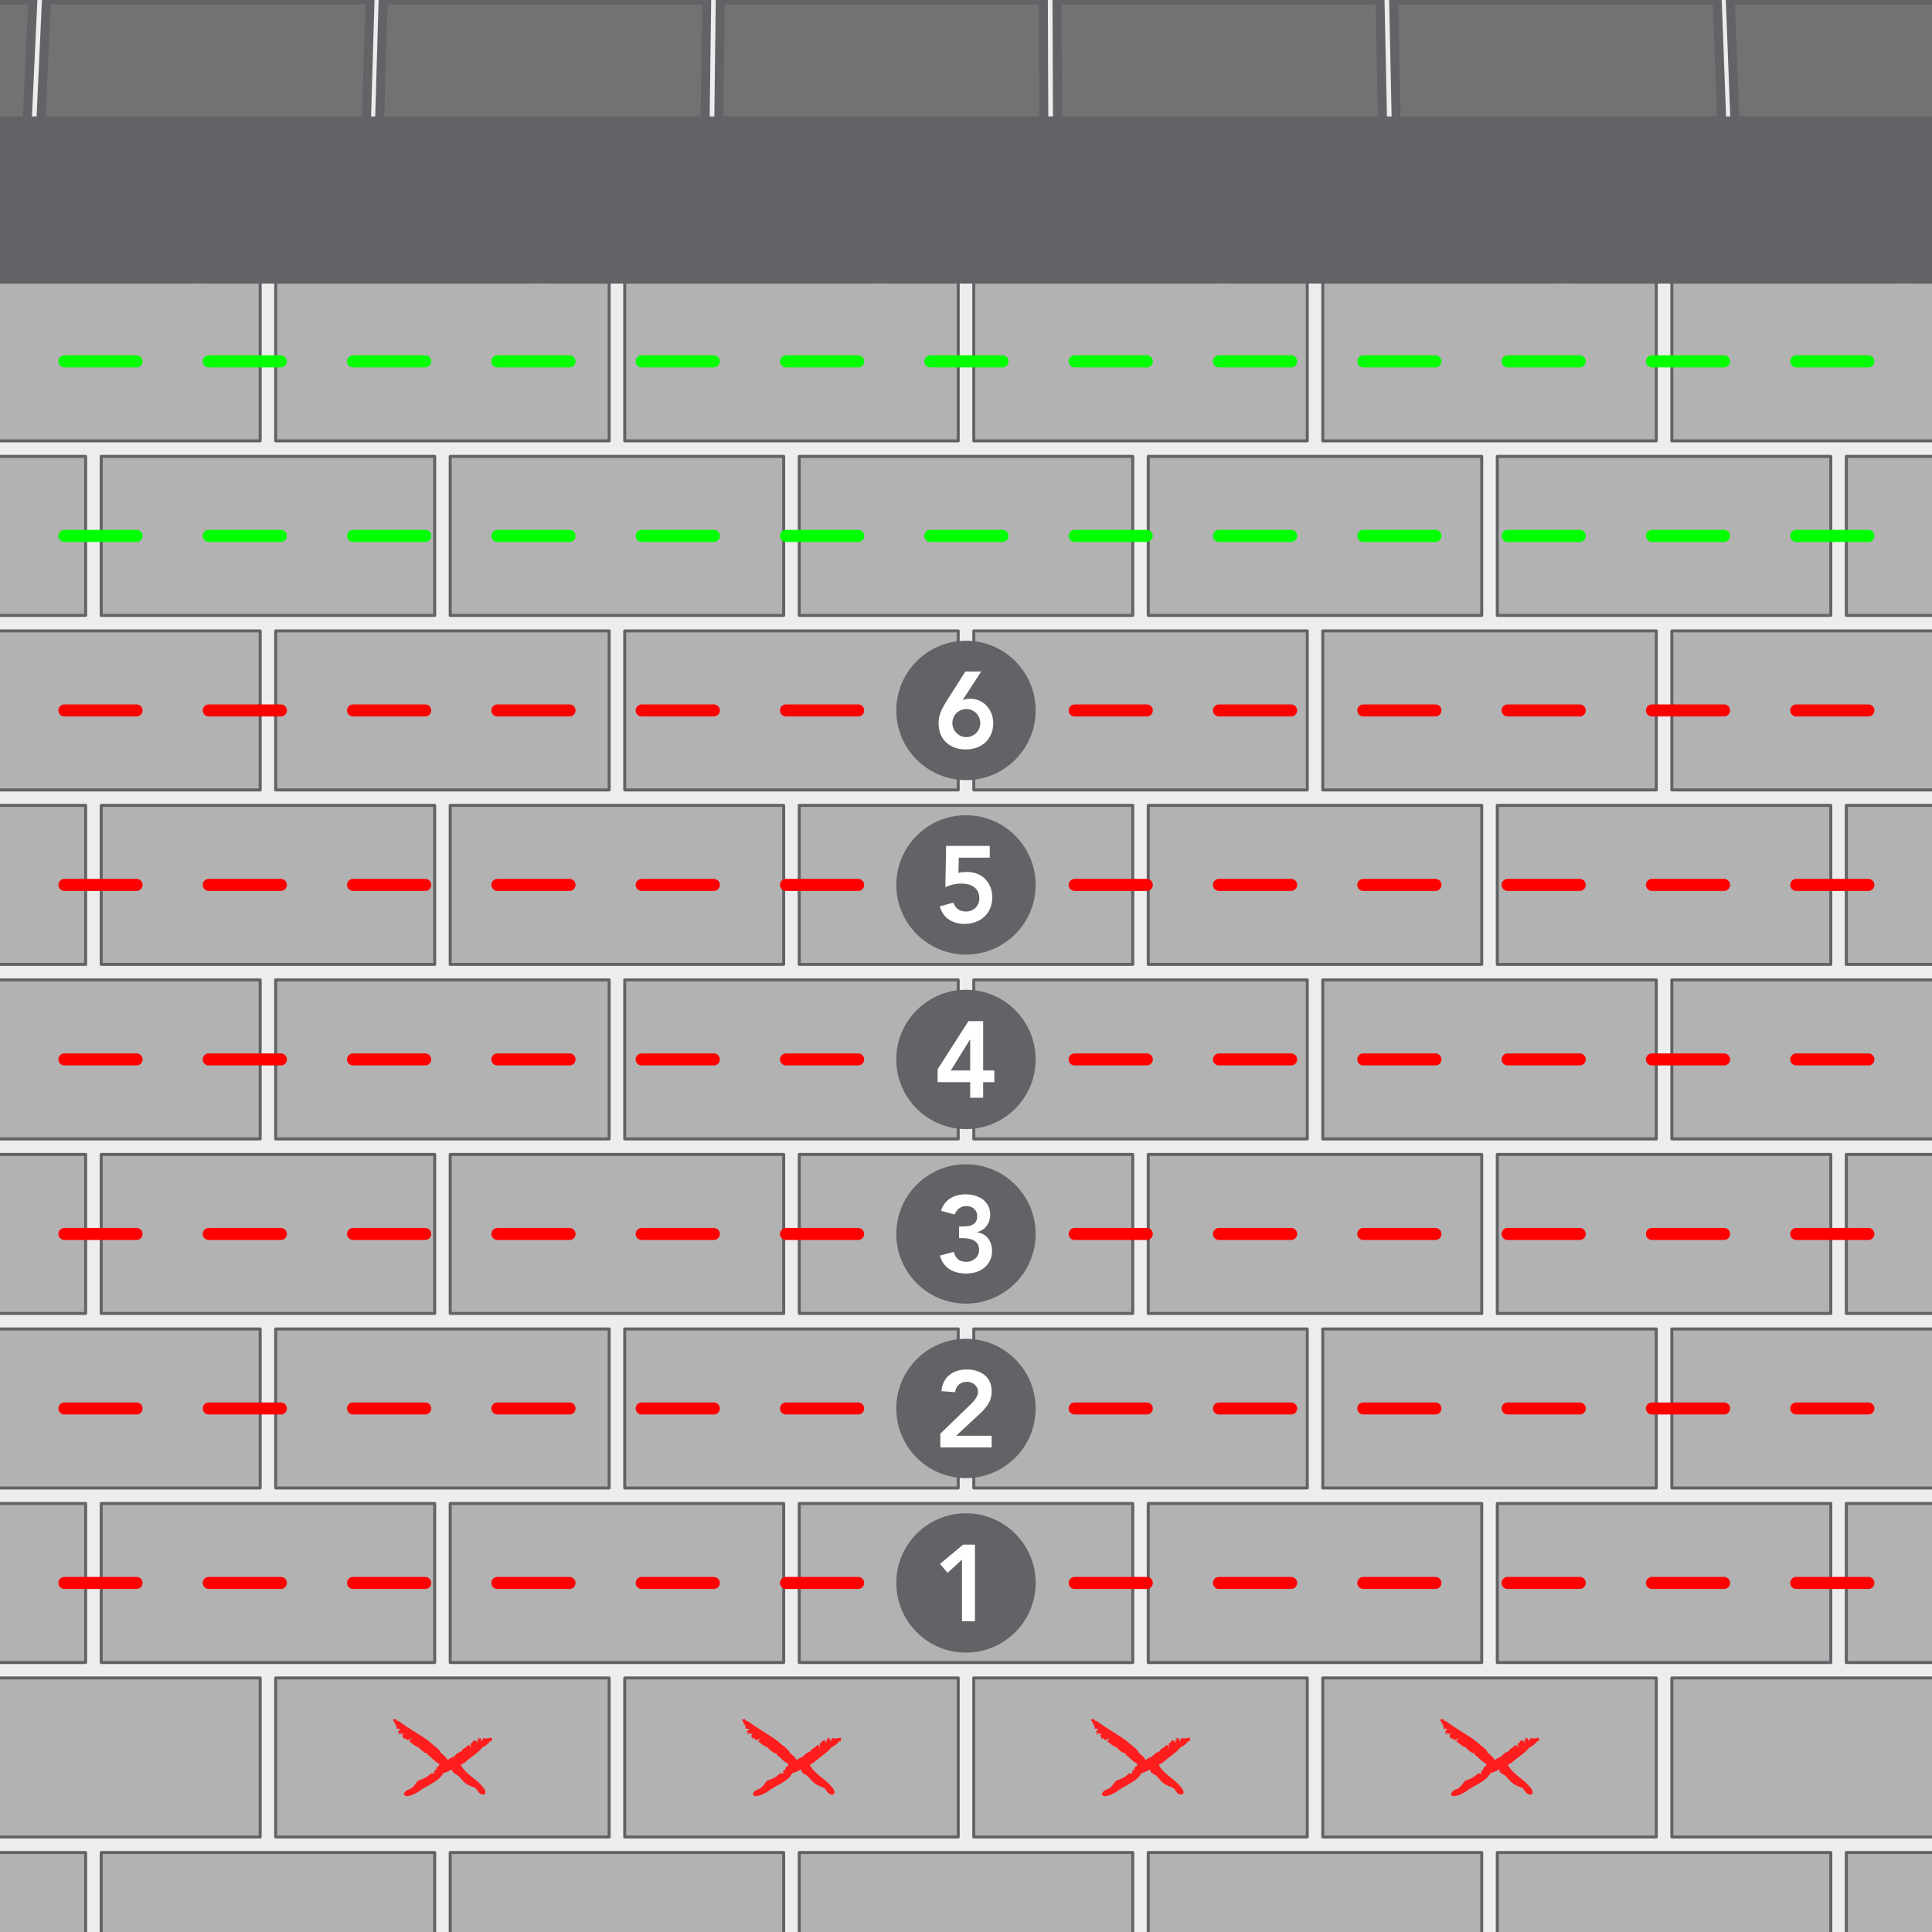 <svg viewBox="0 0 333.87 333.87" xmlns="http://www.w3.org/2000/svg" xmlns:xlink="http://www.w3.org/1999/xlink"><rect x="0" y="0" width="333.87" height="333.87" fill="#333333" stroke="none"/><clipPath id="a"><path d="m0 0h333.87v333.87h-333.87z"/></clipPath><g clip-path="url(#a)"><g stroke-linejoin="round"><g stroke="#626366"><path d="m-87.3-8.67h508.46v508.46h-508.46z" fill="#ededed" stroke-width=".52" transform="matrix(0 1 -1 0 412.5 78.63)"/><path d="m288.91 289.97h57.63v27.48h-57.63z" fill="#b2b2b2" stroke-width=".52"/><path d="m228.59 289.97h57.63v27.48h-57.63z" fill="#b2b2b2" stroke-width=".52"/><path d="m168.28 289.97h57.63v27.48h-57.63z" fill="#b2b2b2" stroke-width=".52"/><path d="m107.96 289.97h57.63v27.48h-57.63z" fill="#b2b2b2" stroke-width=".52"/><path d="m47.64 289.97h57.63v27.48h-57.63z" fill="#b2b2b2" stroke-width=".52"/><path d="m-12.67 289.97h57.63v27.48h-57.63z" fill="#b2b2b2" stroke-width=".52"/><path d="m319.06 320.13h57.63v27.48h-57.63z" fill="#b2b2b2" stroke-width=".52"/><path d="m258.75 320.13h57.63v27.48h-57.63z" fill="#b2b2b2" stroke-width=".52"/><path d="m198.43 320.13h57.63v27.48h-57.63z" fill="#b2b2b2" stroke-width=".52"/><path d="m138.12 320.13h57.63v27.48h-57.63z" fill="#b2b2b2" stroke-width=".52"/><path d="m77.8 320.13h57.63v27.48h-57.63z" fill="#b2b2b2" stroke-width=".52"/><path d="m17.49 320.13h57.63v27.48h-57.63z" fill="#b2b2b2" stroke-width=".52"/><path d="m-42.83 320.13h57.63v27.48h-57.63z" fill="#b2b2b2" stroke-width=".52"/><path d="m288.91 229.66h57.63v27.48h-57.63z" fill="#b2b2b2" stroke-width=".52"/><path d="m228.59 229.66h57.63v27.48h-57.63z" fill="#b2b2b2" stroke-width=".52"/><path d="m168.28 229.66h57.63v27.48h-57.63z" fill="#b2b2b2" stroke-width=".52"/><path d="m107.96 229.66h57.63v27.48h-57.63z" fill="#b2b2b2" stroke-width=".52"/><path d="m47.64 229.66h57.63v27.48h-57.63z" fill="#b2b2b2" stroke-width=".52"/><path d="m-12.67 229.66h57.63v27.48h-57.63z" fill="#b2b2b2" stroke-width=".52"/><path d="m319.06 259.82h57.63v27.48h-57.63z" fill="#b2b2b2" stroke-width=".52"/><path d="m258.75 259.82h57.63v27.48h-57.63z" fill="#b2b2b2" stroke-width=".52"/><path d="m198.43 259.82h57.63v27.48h-57.63z" fill="#b2b2b2" stroke-width=".52"/><path d="m138.12 259.82h57.63v27.48h-57.63z" fill="#b2b2b2" stroke-width=".52"/><path d="m77.8 259.82h57.63v27.48h-57.63z" fill="#b2b2b2" stroke-width=".52"/><path d="m17.49 259.82h57.63v27.48h-57.63z" fill="#b2b2b2" stroke-width=".52"/><path d="m-42.83 259.82h57.63v27.48h-57.63z" fill="#b2b2b2" stroke-width=".52"/><path d="m288.91 169.34h57.63v27.48h-57.63z" fill="#b2b2b2" stroke-width=".52"/><path d="m228.59 169.34h57.63v27.48h-57.63z" fill="#b2b2b2" stroke-width=".52"/><path d="m168.28 169.34h57.63v27.48h-57.63z" fill="#b2b2b2" stroke-width=".52"/><path d="m107.96 169.34h57.63v27.48h-57.63z" fill="#b2b2b2" stroke-width=".52"/><path d="m47.64 169.34h57.63v27.48h-57.63z" fill="#b2b2b2" stroke-width=".52"/><path d="m-12.67 169.34h57.63v27.48h-57.63z" fill="#b2b2b2" stroke-width=".52"/><path d="m319.06 199.5h57.63v27.48h-57.63z" fill="#b2b2b2" stroke-width=".52"/><path d="m258.75 199.5h57.63v27.48h-57.63z" fill="#b2b2b2" stroke-width=".52"/><path d="m198.43 199.5h57.63v27.48h-57.63z" fill="#b2b2b2" stroke-width=".52"/><path d="m138.12 199.5h57.63v27.48h-57.63z" fill="#b2b2b2" stroke-width=".52"/><path d="m77.8 199.5h57.63v27.48h-57.63z" fill="#b2b2b2" stroke-width=".52"/><path d="m17.49 199.5h57.63v27.48h-57.63z" fill="#b2b2b2" stroke-width=".52"/><path d="m-42.83 199.5h57.63v27.48h-57.63z" fill="#b2b2b2" stroke-width=".52"/><path d="m288.91 109.03h57.63v27.48h-57.63z" fill="#b2b2b2" stroke-width=".52"/><path d="m228.59 109.03h57.63v27.48h-57.63z" fill="#b2b2b2" stroke-width=".52"/><path d="m168.28 109.03h57.63v27.48h-57.63z" fill="#b2b2b2" stroke-width=".52"/><path d="m107.96 109.03h57.63v27.48h-57.63z" fill="#b2b2b2" stroke-width=".52"/><path d="m47.64 109.03h57.63v27.48h-57.63z" fill="#b2b2b2" stroke-width=".52"/><path d="m-12.67 109.03h57.63v27.48h-57.63z" fill="#b2b2b2" stroke-width=".52"/><path d="m319.06 139.18h57.63v27.48h-57.63z" fill="#b2b2b2" stroke-width=".52"/><path d="m258.75 139.18h57.63v27.48h-57.63z" fill="#b2b2b2" stroke-width=".52"/><path d="m198.43 139.18h57.63v27.48h-57.63z" fill="#b2b2b2" stroke-width=".52"/><path d="m138.12 139.18h57.63v27.48h-57.63z" fill="#b2b2b2" stroke-width=".52"/><path d="m77.8 139.18h57.63v27.48h-57.63z" fill="#b2b2b2" stroke-width=".52"/><path d="m17.49 139.18h57.63v27.48h-57.63z" fill="#b2b2b2" stroke-width=".52"/><path d="m-42.83 139.18h57.63v27.48h-57.63z" fill="#b2b2b2" stroke-width=".52"/><path d="m319.06 78.87h57.63v27.48h-57.63z" fill="#b2b2b2" stroke-width=".52"/><path d="m258.75 78.87h57.63v27.48h-57.63z" fill="#b2b2b2" stroke-width=".52"/><path d="m198.43 78.87h57.63v27.48h-57.63z" fill="#b2b2b2" stroke-width=".52"/><path d="m138.12 78.87h57.63v27.48h-57.63z" fill="#b2b2b2" stroke-width=".52"/><path d="m77.8 78.87h57.63v27.48h-57.63z" fill="#b2b2b2" stroke-width=".52"/><path d="m17.49 78.87h57.63v27.48h-57.63z" fill="#b2b2b2" stroke-width=".52"/><path d="m-42.83 78.87h57.63v27.48h-57.63z" fill="#b2b2b2" stroke-width=".52"/><path d="m288.91 48.71h57.63v27.48h-57.63z" fill="#b2b2b2" stroke-width=".52"/><path d="m228.59 48.71h57.63v27.48h-57.63z" fill="#b2b2b2" stroke-width=".52"/><path d="m168.28 48.71h57.63v27.48h-57.63z" fill="#b2b2b2" stroke-width=".52"/><path d="m107.96 48.71h57.63v27.48h-57.63z" fill="#b2b2b2" stroke-width=".52"/><path d="m47.64 48.71h57.63v27.48h-57.63z" fill="#b2b2b2" stroke-width=".52"/><path d="m-12.67 48.71h57.63v27.48h-57.63z" fill="#b2b2b2" stroke-width=".52"/><path d="m33.91 24.7h-28.2-28.11l-1.3 24.01h56.7z" fill="#727272" stroke-width=".52"/><path d="m92.51 24.7h-28.12-28.2l-.89 24.01h56.69z" fill="#727272" stroke-width=".52"/><path d="m151.1 24.7h-28.11-28.11l-.5 24.01h56.61z" fill="#727272" stroke-width=".52"/><path d="m209.7 24.7h-28.12-28.11l-.09 24.01h56.61z" fill="#727272" stroke-width=".52"/><path d="m268.29 24.7h-28.11-28.11l.31 24.01h56.61z" fill="#727272" stroke-width=".52"/><path d="m326.97 24.7h-28.2-28.11l.72 24.01h56.69z" fill="#727272" stroke-width=".52"/><path d="m385.57 24.7h-28.12-28.19l1.11 24.01h56.7z" fill="#727272" stroke-width=".52"/><path d="m5.68 0h-27.92-27.91l-1.48 23.71h56.2z" fill="#727272" stroke-width="1.56"/><path d="m63.94 0h-28-27.91l-1.09 23.71h56.3z" fill="#727272" stroke-width="1.56"/><path d="m122.12 0h-27.91-28l-.69 23.71h56.29z" fill="#727272" stroke-width="1.56"/><path d="m180.3 0h-27.91-27.92l-.29 23.71h56.21z" fill="#727272" stroke-width="1.56"/><path d="m238.48 0h-27.91-27.91l.1 23.71h56.21z" fill="#727272" stroke-width="1.56"/><path d="m296.75 0h-28-27.91l.5 23.71h56.3z" fill="#727272" stroke-width="1.56"/><path d="m354.93 0h-27.91-28l.9 23.71h56.29z" fill="#727272" stroke-width="1.56"/><path d="m-543.45 20.38h1420.76v28.33h-1420.76z" fill="#626366" stroke-width=".52"/></g><path d="m-163.45 62.45h667" fill="none" stroke="#0f0" stroke-dasharray="0 0 12.47 12.47" stroke-linecap="round" stroke-width="2.08"/><path d="m-163.45 92.61h667" fill="none" stroke="#0f0" stroke-dasharray="0 0 12.47 12.47" stroke-linecap="round" stroke-width="2.08"/><path d="m-163.45 122.77h667" fill="none" stroke="#f00" stroke-dasharray="0 0 12.47 12.47" stroke-linecap="round" stroke-width="2.08"/><path d="m-163.45 152.92h667" fill="none" stroke="#f00" stroke-dasharray="0 0 12.47 12.47" stroke-linecap="round" stroke-width="2.08"/><path d="m-163.45 183.08h667" fill="none" stroke="#f00" stroke-dasharray="0 0 12.47 12.47" stroke-linecap="round" stroke-width="2.08"/><path d="m-163.45 213.24h667" fill="none" stroke="#f00" stroke-dasharray="0 0 12.47 12.47" stroke-linecap="round" stroke-width="2.08"/><path d="m-163.45 243.4h667" fill="none" stroke="#f00" stroke-dasharray="0 0 12.47 12.47" stroke-linecap="round" stroke-width="2.08"/><path d="m-163.45 273.55h667" fill="none" stroke="#f00" stroke-dasharray="0 0 12.47 12.47" stroke-linecap="round" stroke-width="2.08"/><circle cx="166.93" cy="273.55" fill="#626366" r="11.78" stroke="#626366" stroke-width=".52"/></g><path d="m166.24 269.51-2.49 2.3-1.31-1.55 4-3.33h2.04v13.24h-2.24z" fill="#fff"/><circle cx="166.93" cy="243.4" fill="#626366" r="11.78" stroke="#626366" stroke-linejoin="round" stroke-width=".52"/><path d="m162.5 247.76 5.14-4.98c.15-.15.31-.31.47-.48s.31-.35.44-.53c.13-.19.24-.38.33-.59s.13-.42.13-.65c0-.27-.05-.52-.16-.73s-.25-.39-.42-.54-.38-.27-.61-.35-.48-.12-.74-.12c-.56 0-1.02.16-1.38.49-.36.32-.58.76-.65 1.31l-2.36-.19c.05-.61.2-1.15.44-1.62s.56-.86.94-1.17c.39-.31.84-.55 1.35-.71s1.07-.24 1.66-.24 1.16.08 1.67.24.97.39 1.36.69.69.69.92 1.17c.23.47.34 1.03.34 1.66 0 .84-.19 1.55-.57 2.16s-.87 1.18-1.47 1.73l-4.1 3.8h6.14v2.02h-8.87z" fill="#fff"/><circle cx="166.93" cy="213.24" fill="#626366" r="11.78" stroke="#626366" stroke-linejoin="round" stroke-width=".52"/><path d="m165.72 211.95h.58c.32 0 .64-.02.94-.06s.58-.12.82-.24.44-.3.59-.54.22-.55.22-.95c0-.51-.17-.93-.52-1.25s-.8-.49-1.37-.49c-.45 0-.85.13-1.21.38-.36.26-.61.61-.78 1.08l-2.37-.64c.15-.49.36-.91.64-1.27.27-.36.6-.66.97-.89s.79-.4 1.23-.52c.45-.11.92-.17 1.4-.17.57 0 1.12.08 1.63.23s.96.37 1.35.66.7.66.93 1.1.35.96.35 1.54c0 .71-.2 1.34-.6 1.9-.4.55-.95.92-1.67 1.09v.04c.85.13 1.49.49 1.93 1.09s.65 1.31.65 2.13c0 .64-.12 1.2-.36 1.68-.24.49-.57.9-.98 1.23s-.89.58-1.43.75-1.11.25-1.69.25c-.55 0-1.07-.06-1.55-.18s-.93-.3-1.32-.55-.73-.57-1.02-.96-.51-.86-.65-1.41l2.39-.64c.14.55.38.97.73 1.27s.82.45 1.42.45c.3 0 .58-.05.85-.15s.5-.24.71-.42.37-.4.49-.65.18-.54.18-.85c0-.42-.09-.77-.27-1.04s-.41-.47-.69-.62c-.28-.14-.6-.24-.94-.29-.35-.05-.69-.08-1.03-.08h-.54v-2.02z" fill="#fff"/><circle cx="166.93" cy="183.08" fill="#626366" r="11.78" stroke="#626366" stroke-linejoin="round" stroke-width=".52"/><path d="m167.66 187.01h-5.63v-2.23l5.33-8.32h2.54v8.53h1.93v2.02h-1.93v2.69h-2.24zm0-7.37h-.04l-3.31 5.35h3.35z" fill="#fff"/><circle cx="166.93" cy="152.92" fill="#626366" r="11.78" stroke="#626366" stroke-linejoin="round" stroke-width=".52"/><path d="m171.02 148.21h-5.33l-.06 2.64c.17-.06.4-.11.66-.13.27-.02.52-.04.76-.04.65 0 1.24.1 1.79.31.54.21 1.01.5 1.39.89.39.39.69.85.91 1.38s.33 1.14.33 1.81c0 .71-.12 1.35-.37 1.92-.24.57-.58 1.05-1.01 1.44s-.94.7-1.52.91c-.59.21-1.22.32-1.89.32-1.06 0-1.96-.25-2.7-.75s-1.27-1.26-1.58-2.28l2.36-.64c.15.47.41.85.77 1.12s.83.41 1.4.41c.34 0 .64-.06.93-.17.28-.11.52-.27.73-.48s.36-.45.48-.72c.11-.27.17-.57.17-.9 0-.46-.08-.85-.25-1.18-.17-.32-.4-.59-.68-.79-.29-.21-.62-.36-.99-.45s-.77-.14-1.18-.14c-.49 0-.97.06-1.45.17s-.92.27-1.32.47l.13-7.15h7.54v2.02z" fill="#fff"/><circle cx="166.93" cy="122.77" fill="#626366" r="11.78" stroke="#626366" stroke-linejoin="round" stroke-width=".52"/><path d="m169.57 116.03-3.18 4.9.04.04c.14-.08.32-.13.55-.17s.46-.05.68-.05c.59 0 1.12.11 1.61.33.49.23.91.53 1.26.92s.63.84.82 1.35.29 1.05.29 1.63c0 .69-.12 1.31-.36 1.87s-.57 1.04-.98 1.43c-.42.39-.92.7-1.5.91s-1.21.32-1.88.32-1.33-.1-1.91-.31c-.57-.21-1.07-.5-1.49-.89s-.74-.86-.97-1.42-.35-1.19-.35-1.89.11-1.33.35-1.9c.23-.57.53-1.14.89-1.73l3.39-5.33h2.73zm-4.99 8.92c0 .34.06.65.19.95.12.29.3.55.51.77.22.22.47.39.77.52.29.12.61.19.94.19s.65-.06.94-.19.55-.3.77-.52.39-.47.51-.77c.12-.29.19-.61.19-.95s-.06-.65-.19-.94c-.12-.29-.3-.55-.51-.77-.22-.22-.47-.39-.77-.52-.29-.12-.61-.19-.94-.19s-.65.06-.94.19-.55.3-.77.52-.39.47-.51.77c-.12.29-.19.61-.19.94z" fill="#fff"/><g fill="#ff1d1d"><path d="m145.35 300.49c-.13-.43-.17 0-1.35-.08-.23-.37-.33.5-.44.49-.46-1.21-.06 0-.65-.69-.07.02.12.36.14.54.02.19-.2-.25-.24-.2-.03.12.09.71 0 .59-.14-.24-.49-.6-.59-.25-.24-.21-.22-.02-.23.27-.61.01-.25.58-.26.94-.53-1.07-.44-.3-1.32.11-.05.06-.25.08-.27.37-.3.16-.93.39-1.08.72-.06.04-.29-.03-.24.37-.33-.24-.36.16-.91.27-.18.33-.19.18-.44-.04-.02-.33-1.15-1-1.08-1.21-.32-.56-1.39-1.2-1.8-1.65-1.43-1.16-3.57-2.24-5.2-3.51-.51-.24-.57-.12-.64-.46-1.14.06-.11.41-.29.59-.11.02.54.59.33 1.04.11.03.72.08.72.13-.23.23-.65.47-.34.47.21.01-.11.33-.06.42.05.07.3-.23.46-.3.17-.08-.16.28-.09.31.74-.27.57-.3.34.27.07.19.08.26.24.24-.1.31.07.24.35.16.28.61.62.12 1.02-.01-.07.1-.41.51-.42.58.17-.06 1.08.94 1.56.93.2.22 1.32 1.34 1.57 1.03.1.06 0 .49.29.43.67.64 1.14 1.12 1.73 1.42.18.39-.07.32-.43.73-.03.42-.12.41-.33.44-.08.02-.02.57-.13.61-.49-.46-.94.51-1.43.62-.4.28-.98.39-1.38.61-.3.42-.85 1.32-1.52 1.45-.4.09-1.13.75-.7 1.01.43.55 2.46-.59 2.64-.81.74-.62 3.29-1.62 3.88-2.77.28-.4.27-.32.46-.34.73-.22 1.45-.84 1.22-.32.3.66 1.11.68 1.23 1.06 1.06 1.06.92 1.2 2.54 1.81.68.17.67 1.36 1.77 1.23.24-.12.39-.51-.07-1.1-1.41-1.8-2.81-2.13-3.92-3.88-.09-.38.49-.34.61-.53.97-.88 2.31-1.66 3.09-2.65 1.04-.45 1.29-1.15 1.39-1.06.3.14.18-.24.26-.32v-.04zm-9.16 4.54s.02 0 .03-.01c0 .02-.02.04-.02.06.01-.02 0-.03 0-.04zm1.85.63s.01 0 .02.01c0 0 0 0-.01.01 0 0-.02-.02-.01-.03zm.56-.04s.01-.03.03-.03c-.03.05-.03.04-.04.03z"/><path d="m85.04 300.49c-.13-.43-.17 0-1.35-.08-.23-.37-.33.5-.44.49-.46-1.21-.06 0-.65-.69-.07.02.12.36.14.54.02.19-.2-.25-.24-.2-.03.12.09.71 0 .59-.14-.24-.49-.6-.59-.25-.24-.21-.22-.02-.23.27-.61.01-.25.58-.26.94-.53-1.07-.44-.3-1.32.11-.05.06-.25.08-.27.37-.3.16-.93.39-1.08.72-.06.04-.29-.03-.24.37-.33-.24-.36.16-.91.27-.18.33-.19.18-.44-.04-.02-.33-1.15-1-1.08-1.21-.32-.56-1.39-1.2-1.8-1.65-1.43-1.16-3.57-2.24-5.2-3.51-.51-.24-.57-.12-.64-.46-1.14.06-.11.41-.29.59-.11.02.54.59.33 1.04.11.03.72.08.72.13-.23.23-.65.47-.34.47.21.01-.11.33-.06.42.05.07.3-.23.46-.3.17-.08-.16.28-.09.31.74-.27.57-.3.34.27.07.19.08.26.24.24-.1.31.07.24.35.16.28.61.62.12 1.02-.01-.07.1-.41.51-.42.58.17-.06 1.08.94 1.56.93.2.22 1.32 1.34 1.57 1.03.1.06 0 .49.29.43.67.64 1.14 1.12 1.73 1.42.18.39-.07.32-.43.73-.03.42-.12.41-.33.44-.08.02-.02.57-.13.61-.49-.46-.94.51-1.43.62-.4.28-.98.39-1.38.61-.3.42-.85 1.32-1.52 1.45-.4.09-1.13.75-.7 1.01.43.55 2.46-.59 2.64-.81.74-.62 3.29-1.62 3.88-2.77.28-.4.27-.32.46-.34.73-.22 1.45-.84 1.22-.32.3.66 1.11.68 1.23 1.06 1.06 1.06.92 1.2 2.54 1.81.68.17.67 1.36 1.77 1.23.24-.12.39-.51-.07-1.1-1.41-1.8-2.81-2.13-3.92-3.88-.09-.38.49-.34.61-.53.97-.88 2.31-1.66 3.09-2.65 1.04-.45 1.29-1.15 1.39-1.06.3.14.18-.24.26-.32v-.04zm-9.16 4.54s.02 0 .03-.01c0 .02-.02.04-.02.06.01-.02 0-.03 0-.04zm1.84.63s.01 0 .02.01c0 0 0 0-.01.01 0 0-.02-.02-.01-.03zm.56-.04s.01-.03.03-.03c-.03.05-.03.04-.04.03z"/><path d="m205.67 300.49c-.13-.43-.17 0-1.35-.08-.23-.37-.33.5-.44.49-.46-1.21-.06 0-.65-.69-.07.02.12.36.14.54.02.19-.2-.25-.24-.2-.03.12.09.71 0 .59-.14-.24-.49-.6-.59-.25-.24-.21-.22-.02-.23.27-.61.01-.25.58-.26.94-.53-1.07-.44-.3-1.32.11-.05.06-.25.08-.27.37-.3.16-.93.39-1.08.72-.06.04-.29-.03-.24.37-.33-.24-.36.16-.91.27-.18.33-.19.18-.44-.04-.02-.33-1.15-1-1.08-1.21-.32-.56-1.39-1.2-1.8-1.65-1.43-1.16-3.57-2.24-5.2-3.51-.51-.24-.57-.12-.64-.46-1.14.06-.11.41-.29.59-.11.02.54.59.33 1.04.11.03.72.08.72.13-.23.23-.65.47-.34.47.21.01-.11.33-.06.42.05.07.3-.23.46-.3.17-.08-.16.28-.09.31.74-.27.57-.3.34.27.07.19.08.26.24.24-.1.31.07.24.35.16.28.61.62.12 1.02-.01-.07.1-.41.51-.42.58.17-.06 1.08.94 1.56.93.2.22 1.32 1.34 1.57 1.03.1.06 0 .49.29.43.67.64 1.14 1.12 1.73 1.42.18.39-.07.32-.43.73-.03.42-.12.41-.33.44-.08.02-.02.57-.13.61-.49-.46-.94.51-1.43.62-.4.28-.98.39-1.38.61-.3.42-.85 1.32-1.52 1.45-.4.09-1.13.75-.7 1.01.43.55 2.46-.59 2.64-.81.74-.62 3.29-1.62 3.88-2.77.28-.4.27-.32.46-.34.73-.22 1.45-.84 1.22-.32.3.66 1.11.68 1.23 1.06 1.06 1.06.92 1.2 2.54 1.81.68.17.67 1.36 1.77 1.23.24-.12.39-.51-.07-1.1-1.41-1.8-2.81-2.13-3.92-3.88-.09-.38.49-.34.61-.53.97-.88 2.31-1.66 3.09-2.65 1.04-.45 1.29-1.15 1.39-1.06.3.14.18-.24.26-.32v-.04zm-9.16 4.54s.02 0 .03-.01c0 .02-.02.04-.02.06.01-.02 0-.03 0-.04zm1.85.63s.01 0 .02.01c0 0 0 0-.01.01 0 0-.02-.02-.01-.03zm.55-.04s.01-.03.03-.03c-.03.05-.03.04-.04.03z"/><path d="m265.99 300.49c-.13-.43-.17 0-1.35-.08-.23-.37-.33.5-.44.49-.46-1.21-.06 0-.65-.69-.07.02.12.36.14.54.02.19-.2-.25-.24-.2-.03.12.09.71 0 .59-.14-.24-.49-.6-.59-.25-.24-.21-.22-.02-.23.27-.61.01-.25.58-.26.94-.53-1.07-.44-.3-1.32.11-.05.06-.25.08-.27.37-.3.16-.93.39-1.08.72-.06.04-.29-.03-.24.37-.33-.24-.36.16-.91.27-.18.33-.19.18-.44-.04-.02-.33-1.15-1-1.08-1.21-.32-.56-1.39-1.2-1.8-1.65-1.43-1.16-3.57-2.24-5.2-3.51-.51-.24-.57-.12-.64-.46-1.14.06-.11.41-.29.59-.11.02.54.59.33 1.04.11.03.72.08.72.13-.23.23-.65.47-.34.47.21.01-.11.33-.06.42.05.07.3-.23.46-.3.17-.08-.16.28-.09.31.74-.27.57-.3.34.27.07.19.08.26.24.24-.1.31.07.24.35.16.28.61.62.12 1.02-.01-.07.1-.41.51-.42.58.17-.06 1.08.94 1.56.93.2.22 1.32 1.34 1.57 1.03.1.06 0 .49.29.43.67.64 1.14 1.12 1.73 1.42.18.39-.07.32-.43.73-.03.42-.12.41-.33.44-.08.02-.02.57-.13.61-.49-.46-.94.51-1.43.62-.4.28-.98.39-1.38.61-.3.42-.85 1.32-1.52 1.45-.4.09-1.13.75-.7 1.01.43.55 2.46-.59 2.64-.81.74-.62 3.29-1.62 3.88-2.77.28-.4.27-.32.46-.34.73-.22 1.45-.84 1.22-.32.3.66 1.11.68 1.23 1.06 1.06 1.06.92 1.2 2.54 1.81.68.17.67 1.36 1.77 1.23.24-.12.39-.51-.07-1.1-1.41-1.8-2.81-2.13-3.92-3.88-.09-.38.49-.34.61-.53.97-.88 2.31-1.66 3.09-2.65 1.04-.45 1.29-1.15 1.39-1.06.3.14.18-.24.26-.32v-.04zm-9.17 4.54s.02 0 .03-.01c0 .02-.02.04-.02.06.01-.02 0-.03 0-.04zm1.85.63s.01 0 .02.01c0 0 0 0-.01.01 0 0-.02-.02-.01-.03zm.56-.04s.01-.03.03-.03c-.03.05-.03.04-.04.03z"/></g></g></svg>